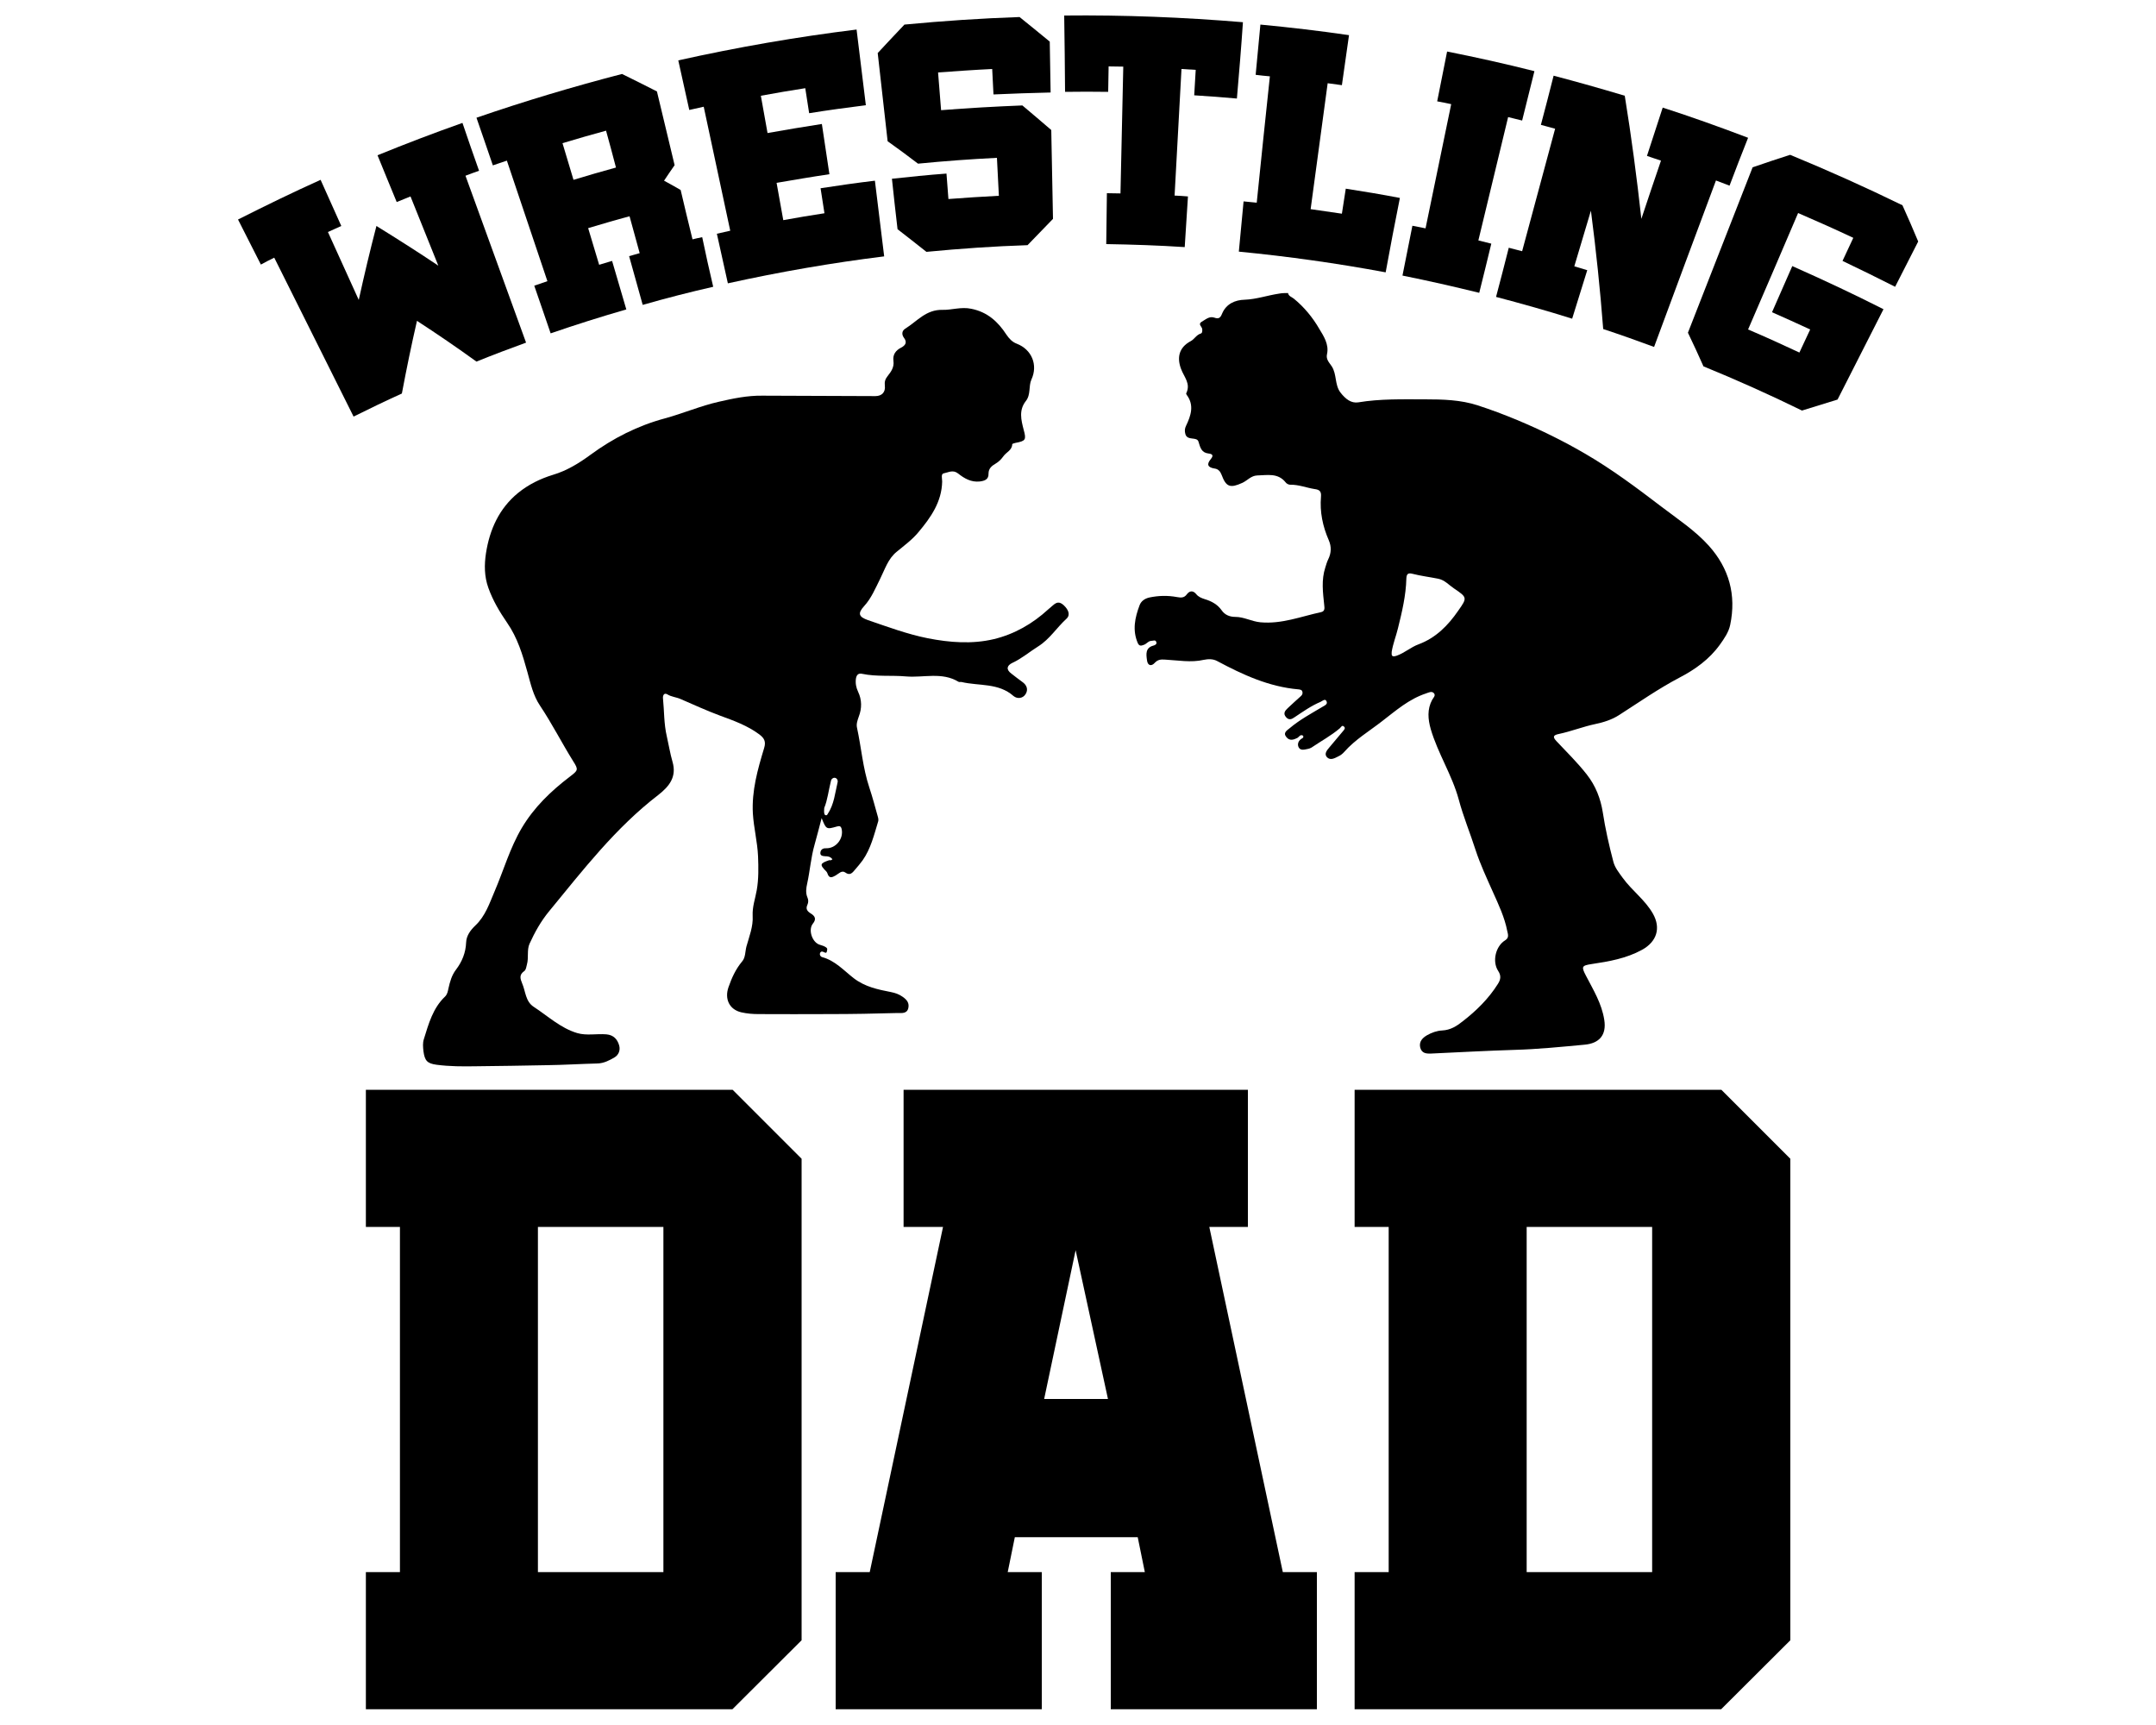 <?xml version="1.0" encoding="UTF-8"?> <!-- Generator: Adobe Illustrator 21.0.0, SVG Export Plug-In . SVG Version: 6.00 Build 0) --> <svg xmlns="http://www.w3.org/2000/svg" xmlns:xlink="http://www.w3.org/1999/xlink" version="1.1" id="Layer_1" x="0px" y="0px" viewBox="0 0 1000 800" style="enable-background:new 0 0 1000 800;" xml:space="preserve"> <style type="text/css"> .st0{fill:#FFFFFF;} .st1{fill:#002C8B;} .st2{fill:#BA0425;} .st3{fill:#FFFFFF;stroke:#FFFFFF;stroke-miterlimit:10;} .st4{fill:#CA0E0D;} .st5{fill:#272264;} .st6{fill:#AAAAAA;} .st7{fill:#C41F2D;} .st8{fill:#EC5923;} .st9{fill:#939393;} .st10{fill:#DC5923;} .st11{fill:#E46C76;} .st12{fill:#F26A76;} .st13{fill:none;} .st14{fill:#888888;} .st15{fill:#006837;} .st16{fill:#A3AF41;} .st17{fill:#80AF3F;} .st18{fill:#0071A5;} .st19{fill:#0873B9;} .st20{fill:#808281;} .st21{fill:#FB0200;} .st22{fill:#B0130A;} .st23{fill:#663F18;} .st24{fill:#1F3E7E;} .st25{fill:#FBBC1F;} .st26{fill:#EAE7D8;} .st27{fill:#FBFDF2;} .st28{fill:#7F0105;} .st29{fill:#86D1F1;} .st30{fill:#FEFEFE;} .st31{fill:#B7B7B7;} </style> <g> <g> <path d="M597.4,135.9c0.3,1.5,1.7,1.8,2.7,2.6c4.8,3.9,8.8,8.8,11.8,14c2,3.3,4.6,7.2,3.6,11.7c-0.6,2.5,1.1,4,2.2,5.7 c2.4,3.7,1.3,8.5,4,12.1c2.4,3.1,5,5.1,8.3,4.6c10.2-1.7,20.5-1.4,30.8-1.4c8.3,0,16.7,0.2,24.6,2.8c6.2,2,12.3,4.3,18.3,6.8 c10.8,4.5,21.4,9.7,31.5,15.6c12.4,7.2,23.9,15.8,35.3,24.5c7.6,5.8,15.7,11.1,22.1,18.2c9.4,10.5,12.8,22.8,9.9,36.7 c-0.7,3.4-2.8,6.4-4.8,9.2c-4.9,6.8-11.5,11.5-18.8,15.3c-9.7,5.1-18.7,11.4-27.9,17.3c-3.4,2.2-7.3,3.4-11.1,4.2 c-5.7,1.2-11.2,3.4-16.9,4.6c-2.5,0.5-3,1.3-1.1,3.3c4.8,5.1,9.8,10,14.1,15.5c4.1,5.2,6.4,11.2,7.4,17.5 c1.2,7.8,2.9,15.3,4.9,22.9c0.7,2.8,2.6,5.1,4.4,7.6c4.3,5.9,10.4,10.2,14,16.6c3.7,6.6,1.8,12.9-5.1,16.7 c-7.3,4-15.3,5.4-23.4,6.6c-4.6,0.7-4.8,1.2-2.6,5.4c3.4,6.6,7.3,12.8,8.5,20.5c1.1,7-2.3,10.9-9.2,11.5 c-10.8,1-21.6,2.1-32.5,2.4c-12.8,0.4-25.7,1.1-38.5,1.7c-2.5,0.1-4.5-0.1-5.2-2.9c-0.6-2.8,1.3-4.5,3.2-5.6 c2.1-1.2,4.6-2.1,7-2.2c3.9-0.2,6.7-2,9.6-4.3c6.3-4.9,11.9-10.4,16.2-17.2c1.3-2,1.7-3.8,0.2-6.1c-2.9-4.4-1.2-11.5,3.2-14.2 c2-1.2,1.3-2.9,1-4.3c-1.2-6.3-4-12.2-6.6-18c-2.9-6.5-5.9-12.9-8.1-19.6c-2.5-7.8-5.7-15.5-7.8-23.4c-3.1-11.4-9.7-21.4-13-32.7 c-1.3-4.6-1.7-9.2,0.7-13.6c0.5-0.9,1.8-2,0.7-3.1c-1-1-2.4-0.2-3.6,0.2c-7.9,2.6-13.9,7.9-20.4,12.9c-5.9,4.6-12.5,8.5-17.5,14.2 c-0.8,0.9-1.7,1.6-2.8,2.1c-1.6,0.8-3.6,2-5.2,0.4c-1.5-1.6,0-3.3,1.1-4.6c2.1-2.5,4.2-5,6.3-7.5c0.5-0.6,1.3-1.4,0.5-2.1 c-0.9-0.9-1.3,0.1-1.9,0.7c-4.1,3.5-8.8,6-13.2,9c-0.5,0.3-1.1,0.5-1.6,0.6c-1.6,0.3-3.5,1-4.4-0.8c-0.7-1.5,0-3.2,1.7-4.1 c0.4-0.2,0.7-0.6,0.4-1.2c-1.3-0.8-1.8,0.5-2.6,1c-1.8,0.9-3.6,1.5-5.1-0.3c-1.8-2.1,0.3-3.2,1.5-4.2c4.6-3.9,10-6.8,15.2-9.9 c1.2-0.7,2.6-1.3,1.8-2.7c-0.6-1.2-1.9,0-2.7,0.4c-4.3,1.8-8.1,4.5-12,7.1c-1.4,1-2.7,1.5-4,0c-1.5-1.7-0.5-3,0.8-4.2 c2-1.8,3.9-3.7,5.9-5.4c0.7-0.6,1.1-1.2,0.9-2.1c-0.2-1-1-1.1-1.9-1.2c-13.7-1.2-25.8-6.8-37.6-13.1c-2-1.1-4.2-1-6.2-0.6 c-6.1,1.4-12.1,0.2-18.1-0.1c-1.8-0.1-3.2-0.1-4.7,1.5c-1.5,1.7-3.3,1.4-3.6-1.2c-0.4-2.8-0.8-5.8,3-6.8c0.8-0.2,1.7-0.7,1.3-1.7 c-0.4-1.1-1.4-0.5-2.2-0.5c-1.5,0-2.3,1.5-3.7,1.9c-1.1,0.4-1.9,0.6-2.6-0.7c-2.7-6.1-1.4-12,0.8-17.8c0.7-1.8,2.3-3,4.5-3.5 c4.3-0.9,8.5-1,12.8-0.2c1.8,0.3,3.3,0.5,4.6-1.3c1.2-1.6,2.8-1.9,4.3-0.1c1,1.3,2.5,1.9,4.1,2.4c3,0.9,5.8,2.4,7.7,5.1 c1.5,2.2,3.8,3.1,6.4,3.1c4,0,7.5,2.1,11.6,2.5c9.9,0.9,18.8-2.7,28.1-4.7c1.8-0.4,1.7-1.7,1.5-3.3c-0.6-5.8-1.4-11.6,0.5-17.4 c0.4-1.3,0.8-2.7,1.4-3.9c1.4-2.9,1.5-5.8,0.2-8.8c-2.8-6.4-4.2-13.1-3.6-20.1c0.2-2.4-0.5-3.3-3-3.6c-3.8-0.6-7.4-2.1-11.3-2 c-0.7,0-1.7-0.5-2.1-1.1c-3.6-4.5-8.5-3.3-13.2-3.2c-2.8,0.1-4.5,2.3-6.8,3.4c-5.7,2.6-7.6,2-9.7-3.7c-0.6-1.6-1.6-2.7-3.2-2.9 c-3.2-0.5-3.9-1.9-1.8-4.4c1.4-1.7,0.8-2.4-1.2-2.6c-3.1-0.4-3.7-2.7-4.5-5.4c-0.7-2.6-5.2-0.3-6.1-3.6c-0.4-1.4-0.3-2.6,0.3-3.8 c2.3-4.8,3.9-9.6,0.3-14.4c-0.1-0.2-0.3-0.5-0.2-0.7c2.2-4.5-1-7.5-2.4-11.3c-1.9-5-1.2-9.9,4.5-12.9c1.7-0.9,2.6-2.9,4.6-3.5 c0.8-0.2,0.8-1.3,0.7-2.2c-0.2-1.1-2.1-2.2-0.2-3.3c1.8-1,3.5-2.7,5.8-1.9c2.2,0.8,2.9,0,3.7-2c1.9-4.4,6-6.2,10.4-6.3 c5.4-0.2,10.5-2,15.8-2.8C594.6,135.9,596,135.9,597.4,135.9z M645.5,302.3c-0.1,1.6-0.1,2.6,2.3,1.8c3.7-1.3,6.6-4,10.2-5.3 c8-3,13.6-8.7,18.3-15.5c4.3-6.1,4.3-6.2-1.9-10.4c-2.4-1.6-4.3-3.9-7.3-4.5c-4-0.8-8.1-1.3-12-2.3c-2.3-0.6-2.7,0.4-2.8,2.2 c-0.2,7.9-2,15.4-3.9,23.1C647.5,295.1,646.1,298.5,645.5,302.3z"></path> <path d="M386.1,398.5c-1-1.3-2.2-1.4-3.4-1.4c-1.1-0.1-2.3-0.2-2.2-1.6c0.1-1.5,1.2-2.2,2.7-2.1c4.5,0.1,8.1-4.4,7.2-8.8 c-0.3-1.4-0.9-1.7-2.2-1.3c-4.9,1.4-5,1.4-7.1-3.9c-1.2,4.5-2.2,8.5-3.3,12.4c-1.7,5.9-2.1,12-3.4,17.9c-0.5,2.2-0.8,4.4,0.1,6.5 c0.5,1.1,0.5,2.3,0,3.4c-0.9,1.9-0.1,3,1.5,4c2,1.2,2.8,2.6,1,4.8c-2.3,2.9-0.2,8.9,3.4,9.8c1,0.3,2,0.6,2.8,1.2 c0.8,0.6,0.4,1.2,0.3,1.9c-0.2,0.9-0.8,0.5-1.3,0.3c-0.7-0.4-1.4-0.5-1.8,0.3c-0.4,0.9,0.2,1.8,1,2c5.9,1.6,9.9,6.1,14.5,9.7 c5.3,4.1,11.3,5.3,17.4,6.5c2,0.4,3.7,1,5.4,2.2c2,1.4,3.1,2.9,2.6,5.2c-0.6,2.7-3.1,2.3-4.9,2.3c-10.6,0.3-21.1,0.5-31.7,0.5 c-10.9,0.1-21.9,0-32.8,0c-2.7,0-5.3-0.2-8-0.8c-5.7-1.3-7.9-6.3-6-11.7c1.5-4.3,3.3-8.3,6.3-11.9c1.6-1.8,1.4-4.6,2-6.9 c1.3-4.7,3.2-9.3,2.9-14.3c-0.2-4.2,1.2-7.9,1.9-11.9c0.9-5.1,0.8-10.5,0.6-15.7c-0.3-6.7-2-13.2-2.4-19.8 c-0.6-10.5,2.2-20.4,5.2-30.3c1-3.2,0-4.7-2.2-6.4c-5.5-4.1-11.9-6.4-18.2-8.7c-6.2-2.3-12.3-5.1-18.3-7.7c-2-0.9-4.3-1-6.2-2.2 c-1.6-0.9-2.1,0.7-2,1.8c0.6,5.9,0.4,11.9,1.8,17.8c0.9,3.9,1.5,7.8,2.6,11.6c2.1,7.1-1.5,11.5-6.6,15.5 c-19.8,15.2-34.9,34.8-50.6,53.9c-3.8,4.6-6.7,9.8-9.1,15.1c-1.3,2.9-0.3,6.4-1.2,9.6c-0.3,1.1-0.4,2.5-1.3,3.1 c-2.4,1.7-1.8,3.5-0.9,5.7c1.6,3.7,1.5,8.3,5.3,10.8c6.6,4.3,12.5,9.9,20.2,12.2c4.4,1.3,9.1,0.2,13.6,0.6 c3.3,0.3,5.1,2.3,5.9,5.2c0.6,2.2-0.3,4.4-2.2,5.5c-2.4,1.4-4.9,2.7-7.8,2.8c-7.9,0.2-15.9,0.7-23.8,0.8 c-10.9,0.2-21.8,0.4-32.7,0.5c-6.1,0.1-12.1,0.1-18.2-0.7c-4.4-0.6-5.5-1.9-6.1-6.3c-0.2-1.9-0.4-3.8,0.2-5.6 c2.2-7.1,4.2-14.4,9.8-19.7c1.1-1.1,1.3-2.4,1.6-3.8c0.7-3.1,1.5-6.1,3.5-8.7c2.8-3.7,4.5-7.8,4.7-12.6c0.1-3.2,2.1-5.8,4.2-7.8 c4.7-4.4,6.6-10.3,9-15.9c4.2-9.8,7.1-20.1,12.6-29.4c5.7-9.6,13.5-17.1,22.3-23.8c3.8-2.9,4.1-3.2,1.6-7.1 c-5.3-8.5-9.8-17.4-15.4-25.8c-3.2-4.7-4.4-10.3-5.9-15.7c-2.2-8-4.6-15.9-9.4-22.8c-3.5-5.1-6.6-10.3-8.7-16.2 c-1.9-5.3-1.9-10.7-1.1-16c1.7-11,6.1-20.8,14.9-28c4.8-3.9,10.3-6.6,16.2-8.4c6.4-1.9,12.1-5.4,17.4-9.3 c10.5-7.7,21.9-13.5,34.6-16.9c8.4-2.3,16.5-5.8,25-7.7c6.5-1.5,13.2-2.9,20.1-2.8c17.5,0.1,34.9,0.1,52.4,0.2 c3,0,4.8-1.8,4.4-4.9c-0.2-1.8,0.2-3,1.3-4.4c1.6-2,3.1-4.1,2.7-7c-0.4-2.9,1-4.9,3.6-6.2c1.9-1,2.9-2.4,1.3-4.5 c-1.2-1.6-1-3.3,0.6-4.3c5.5-3.4,9.6-8.9,17.3-8.7c4.3,0.1,8.6-1.5,13.3-0.5c7.5,1.5,12.4,6,16.3,12c1.3,1.9,2.7,3.4,4.8,4.2 c7,2.7,9.9,9.9,6.8,16.6c-1.4,3.1-0.2,7-2.6,10c-3.3,4.2-2.2,8.7-1,13.3c1.3,4.7,0.9,5.2-3.8,6.1c-0.5,0.1-1.5,0.4-1.5,0.6 c-0.1,2.9-2.8,3.7-4.1,5.6c-1.1,1.5-2.1,2.5-3.6,3.4c-1.7,1-3.3,2.2-3.3,4.6c0.1,2.8-1.8,3.4-4.1,3.7c-4,0.4-7.1-1.4-10-3.7 c-2.4-1.9-4.5-0.5-6.6-0.1c-1.5,0.2-0.8,2.5-0.8,3.8c-0.2,9.5-5.3,16.7-11,23.5c-2.9,3.5-6.6,6.2-10.1,9.1 c-4,3.2-5.5,8.2-7.7,12.6c-2.2,4.4-4.1,9-7.4,12.6c-3.1,3.4-2.5,5,1.8,6.5c9.1,3.1,18.2,6.5,27.7,8.4c10.2,2,20.6,2.8,30.7,0.4 c9.5-2.3,17.9-7.1,25.2-13.8c0.7-0.6,1.4-1.2,2.1-1.8c1.7-1.5,3-2,5.1-0.1c2.2,2.1,3.2,4.5,1.2,6.3c-4.5,4.1-7.7,9.4-13.1,12.8 c-4,2.5-7.6,5.6-11.9,7.6c-2.6,1.2-3.1,3.1-0.5,5c1.7,1.3,3.3,2.6,5,3.8c2.2,1.5,2.9,3.6,1.6,5.7c-1.3,2.1-3.9,2.3-5.6,0.9 c-7-6.2-16-4.6-24.1-6.5c-0.5-0.1-1,0.1-1.4-0.1c-7.7-4.7-16.3-1.8-24.4-2.5c-6.7-0.6-13.6,0.2-20.3-1.2c-1.8-0.4-2.6,0.5-2.9,2.2 c-0.3,2.2,0.1,4.2,1,6.1c1.8,3.8,1.8,7.7,0.3,11.6c-0.6,1.7-1.2,3.4-0.8,5.1c2,9.2,2.7,18.7,5.7,27.7c1.5,4.5,2.7,9.1,4,13.7 c0.2,0.7,0.3,1.5,0.1,2.1c-1.9,6.2-3.4,12.6-7.2,18c-1.1,1.5-2.3,2.9-3.5,4.3c-1.2,1.4-2.3,3-4.6,1.3c-1.6-1.1-3,0.6-4.4,1.4 c-1.6,0.9-3,1.6-3.8-0.9c-0.1-0.3-0.3-0.7-0.5-0.9c-3.2-3.2-3.1-3.8,1.4-5.3C385.3,399.1,385.6,398.9,386.1,398.5z M382.3,374.7 c-0.2,2.3,0,3.1,0.5,3.3c0.6,0.3,0.9-0.1,1.1-0.5c3-4.5,3.4-9.7,4.6-14.7c0.2-0.8-0.2-2-1.4-2.1c-0.9,0-1.6,0.7-1.7,1.5 C384.3,366.6,383.8,371.1,382.3,374.7z"></path> </g> <g> <g> <path d="M222.2,79.2c-2.1,0.7-4.2,1.5-6.3,2.3c9.4,25.8,18.7,51.6,28.1,77.4c-7.7,2.8-15.4,5.7-23,8.8 c-9-6.5-18.2-12.8-27.6-18.9c-2.6,11.3-4.9,22.5-7,33.7c-7.5,3.4-15,7-22.4,10.7c-12.3-24.6-24.5-49.1-36.8-73.7 c-2.1,1-4.2,2.1-6.2,3.2c-3.5-7-7.1-13.9-10.6-20.9c12.7-6.4,25.4-12.6,38.3-18.4c3.2,7.1,6.4,14.2,9.6,21.4 c-2.1,0.9-4.1,1.9-6.2,2.8c4.8,10.5,9.5,21,14.3,31.5c2.5-11.4,5.2-22.8,8.2-34.3c9.7,6,19.3,12.1,28.7,18.4 c-4.3-10.7-8.6-21.4-12.9-32.1c-2.1,0.9-4.3,1.7-6.4,2.6c-3-7.2-5.9-14.4-8.9-21.7c13-5.3,26.1-10.3,39.4-15 C217,64.5,219.6,71.8,222.2,79.2z"></path> <path d="M330.8,133c-11,2.5-21.9,5.3-32.7,8.4c-2.1-7.5-4.2-15-6.3-22.6c1.6-0.5,3.3-0.9,4.9-1.4c-1.6-5.7-3.1-11.4-4.7-17.1 c-6.4,1.7-12.8,3.6-19.2,5.5c1.7,5.7,3.4,11.3,5.1,17c2-0.6,4-1.2,6-1.8c2.2,7.5,4.4,15,6.6,22.5c-11.8,3.4-23.5,7.1-35.1,11.1 c-2.5-7.4-5.1-14.8-7.6-22.1c2-0.7,4-1.4,6.1-2.1c-6.3-18.6-12.5-37.3-18.8-55.9c-2.2,0.7-4.4,1.5-6.5,2.2 c-2.5-7.4-5.1-14.8-7.6-22.1c22.3-7.7,44.8-14.4,67.5-20.3c5.5,2.7,10.9,5.4,16.2,8.1c2.7,11.4,5.5,22.8,8.2,34.2 c-1.7,2.4-3.3,4.8-4.9,7.2c2.6,1.4,5.1,2.8,7.7,4.3c1.8,7.6,3.6,15.3,5.5,22.9c1.5-0.4,3-0.7,4.5-1 C327.3,117.7,329,125.4,330.8,133z M281.1,60.6c-6.7,1.8-13.5,3.8-20.2,5.8c1.7,5.7,3.4,11.3,5.1,17c6.6-2,13.1-3.9,19.7-5.7 C284.2,72,282.7,66.3,281.1,60.6z"></path> <path d="M337.6,131.4c-1.7-7.7-3.4-15.3-5.1-23c2.1-0.5,4.1-0.9,6.2-1.4c-4.1-19.2-8.2-38.3-12.3-57.5c-2.2,0.5-4.5,1-6.7,1.5 c-1.7-7.7-3.4-15.3-5.1-23c27.4-6.1,55-10.9,82.7-14.3c1.4,11.7,2.9,23.4,4.3,35.1c-8.8,1.1-17.6,2.3-26.3,3.7 c-0.6-3.9-1.2-7.8-1.8-11.6c-6.9,1.1-13.7,2.2-20.6,3.5c1,5.8,2.1,11.5,3.1,17.3c8.4-1.5,16.8-2.9,25.2-4.2 c1.2,7.8,2.3,15.5,3.5,23.3c-8.2,1.2-16.3,2.6-24.5,4c1,5.8,2.1,11.5,3.1,17.3c6.4-1.2,12.7-2.2,19.1-3.2 c-0.6-3.9-1.2-7.8-1.8-11.6c8.4-1.3,16.8-2.5,25.2-3.5c1.4,11.7,2.9,23.4,4.3,35.1C385.8,121.9,361.6,126.1,337.6,131.4z"></path> <path d="M476.6,113.7c-15.6,0.5-31.3,1.6-46.9,3.1c-4.4-3.5-8.9-7-13.4-10.5c-0.9-7.8-1.8-15.6-2.6-23.4 c8.4-0.9,16.9-1.8,25.3-2.4c0.3,3.9,0.6,7.8,0.9,11.8c7.8-0.6,15.6-1.1,23.4-1.5c-0.3-5.9-0.6-11.7-0.9-17.6 c-12.2,0.6-24.4,1.5-36.6,2.7c-4.6-3.5-9.3-7-14.1-10.4c-1.5-13.6-3.1-27.3-4.6-40.9c4.1-4.4,8.2-8.8,12.4-13.2 c17.8-1.7,35.6-2.9,53.4-3.5c4.7,3.8,9.4,7.6,14,11.4c0.1,7.9,0.3,15.7,0.4,23.6c-8.8,0.2-17.7,0.5-26.5,0.9 c-0.2-3.9-0.4-7.8-0.6-11.8c-8.4,0.4-16.7,1-25.1,1.6c0.5,5.8,0.9,11.7,1.4,17.5c12.6-1,25.1-1.7,37.7-2.2 c4.5,3.8,9,7.6,13.4,11.4c0.3,13.7,0.5,27.4,0.8,41.2C484.5,105.6,480.5,109.6,476.6,113.7z"></path> <path d="M573.7,45.7c-6.6-0.6-13.2-1.1-19.8-1.5c0.2-3.9,0.5-7.8,0.7-11.8c-2.2-0.1-4.4-0.3-6.6-0.4c-1.1,19.6-2.1,39.1-3.2,58.7 c2.1,0.1,4.1,0.2,6.2,0.4c-0.5,7.8-1,15.7-1.5,23.5c-12.1-0.8-24.2-1.2-36.4-1.4c0.1-7.9,0.2-15.7,0.3-23.6 c2.1,0,4.2,0.1,6.3,0.1c0.4-19.6,0.9-39.2,1.3-58.8c-2.3,0-4.5-0.1-6.8-0.1c-0.1,3.9-0.1,7.9-0.2,11.8c-6.7-0.1-13.3-0.1-20,0 c-0.1-11.8-0.2-23.6-0.4-35.4c27.6-0.3,55.3,0.8,82.9,3.1C575.7,22.2,574.7,34,573.7,45.7z"></path> <path d="M642.7,126.3c-22.6-4.2-45.3-7.4-68.1-9.6c0.7-7.8,1.5-15.5,2.2-23.3c2,0.2,4.1,0.4,6.1,0.6c2-19.5,4-39.1,6.1-58.6 c-2.2-0.2-4.4-0.4-6.6-0.7c0.7-7.8,1.5-15.5,2.2-23.3c13.7,1.3,27.4,2.9,41.1,4.9c-1.1,7.7-2.2,15.5-3.3,23.2 c-2.2-0.3-4.4-0.6-6.6-0.9c-2.6,19.5-5.3,38.9-7.9,58.4c4.8,0.7,9.7,1.4,14.5,2.1c0.6-3.9,1.2-7.8,1.8-11.6 c8.4,1.3,16.8,2.7,25.1,4.3C647,103.2,644.8,114.8,642.7,126.3z"></path> <path d="M686.1,135.8c-11.8-2.9-23.7-5.6-35.6-8c1.5-7.7,3.1-15.4,4.6-23.1c2,0.4,4.1,0.8,6.1,1.2c4-19.2,7.9-38.4,11.9-57.6 c-2.2-0.5-4.4-0.9-6.5-1.3c1.5-7.7,3.1-15.4,4.6-23.1c13.6,2.7,27.1,5.7,40.5,9.1c-1.9,7.6-3.8,15.3-5.7,22.9 c-2.2-0.5-4.3-1.1-6.5-1.6c-4.6,19.1-9.2,38.1-13.8,57.2c2,0.5,4,1,6,1.5C689.9,120.5,688,128.2,686.1,135.8z"></path> <path d="M802.2,86.1c-2.1-0.8-4.2-1.6-6.3-2.4c-9.6,25.7-19.2,51.5-28.7,77.2c-7.8-2.9-15.7-5.7-23.6-8.3 c-1.4-18.2-3.3-36.5-5.7-54.9c-2.6,8.6-5.1,17.2-7.7,25.8c2,0.6,4,1.2,6,1.8c-2.3,7.5-4.7,15-7,22.5c-11.7-3.7-23.5-7-35.3-10.1 c2-7.6,4-15.2,5.9-22.8c2.1,0.5,4.1,1.1,6.2,1.6c5.1-18.9,10.2-37.8,15.3-56.8c-2.2-0.6-4.4-1.2-6.6-1.8c2-7.6,4-15.2,5.9-22.8 c11,2.9,22,6,33,9.3c3.1,19.1,5.6,38.1,7.7,57.1c3-9,6-18,9.1-27c-2.2-0.7-4.4-1.5-6.5-2.2c2.4-7.5,4.9-14.9,7.3-22.4 c13.3,4.3,26.5,9,39.6,14C807.8,71.4,805,78.7,802.2,86.1z"></path> <path d="M835.8,190.4c-15.1-7.4-30.3-14.2-45.7-20.5c-2.3-5.2-4.7-10.4-7.2-15.6c10-25.6,20-51.1,30-76.7 c5.7-2,11.5-3.9,17.4-5.8c17.5,7.2,34.9,15,52.1,23.4c2.5,5.6,5,11.2,7.3,16.8c-3.6,7-7.1,14-10.7,21c-8.1-4.1-16.2-8.1-24.4-12 c1.7-3.6,3.3-7.1,5-10.7c-8.5-4-17-7.8-25.6-11.5c-7.7,18-15.4,36-23.2,54c8,3.4,15.9,7,23.8,10.7c1.7-3.6,3.3-7.1,5-10.7 c-5.9-2.7-11.7-5.4-17.7-8c3.1-7.1,6.3-14.3,9.4-21.4c14.2,6.3,28.3,12.9,42.3,20c-7.1,14-14.2,27.9-21.3,41.9 C846.8,187,841.3,188.7,835.8,190.4z"></path> </g> <g> <path d="M339.7,792.7H169.7v-63.6h15.8V569h-15.8v-63.6h170.1l32,32v223.3L339.7,792.7z M307.7,569h-58.2v160.1h58.2V569z"></path> <path d="M610.8,792.7h-95.6v-63.6H531l-3.3-16.2h-57l-3.3,16.2h15.8v63.6h-95.6v-63.6h15.8L437.4,569h-18.3v-63.6h159.7V569 h-17.9L595,729.1h15.8V792.7z M513.9,648.8l-15-69l-14.6,69H513.9z"></path> <path d="M798.3,792.7H628.3v-63.6h15.8V569h-15.8v-63.6h170.1l32,32v223.3L798.3,792.7z M766.3,569h-58.2v160.1h58.2V569z"></path> </g> </g> </g> </svg> 
